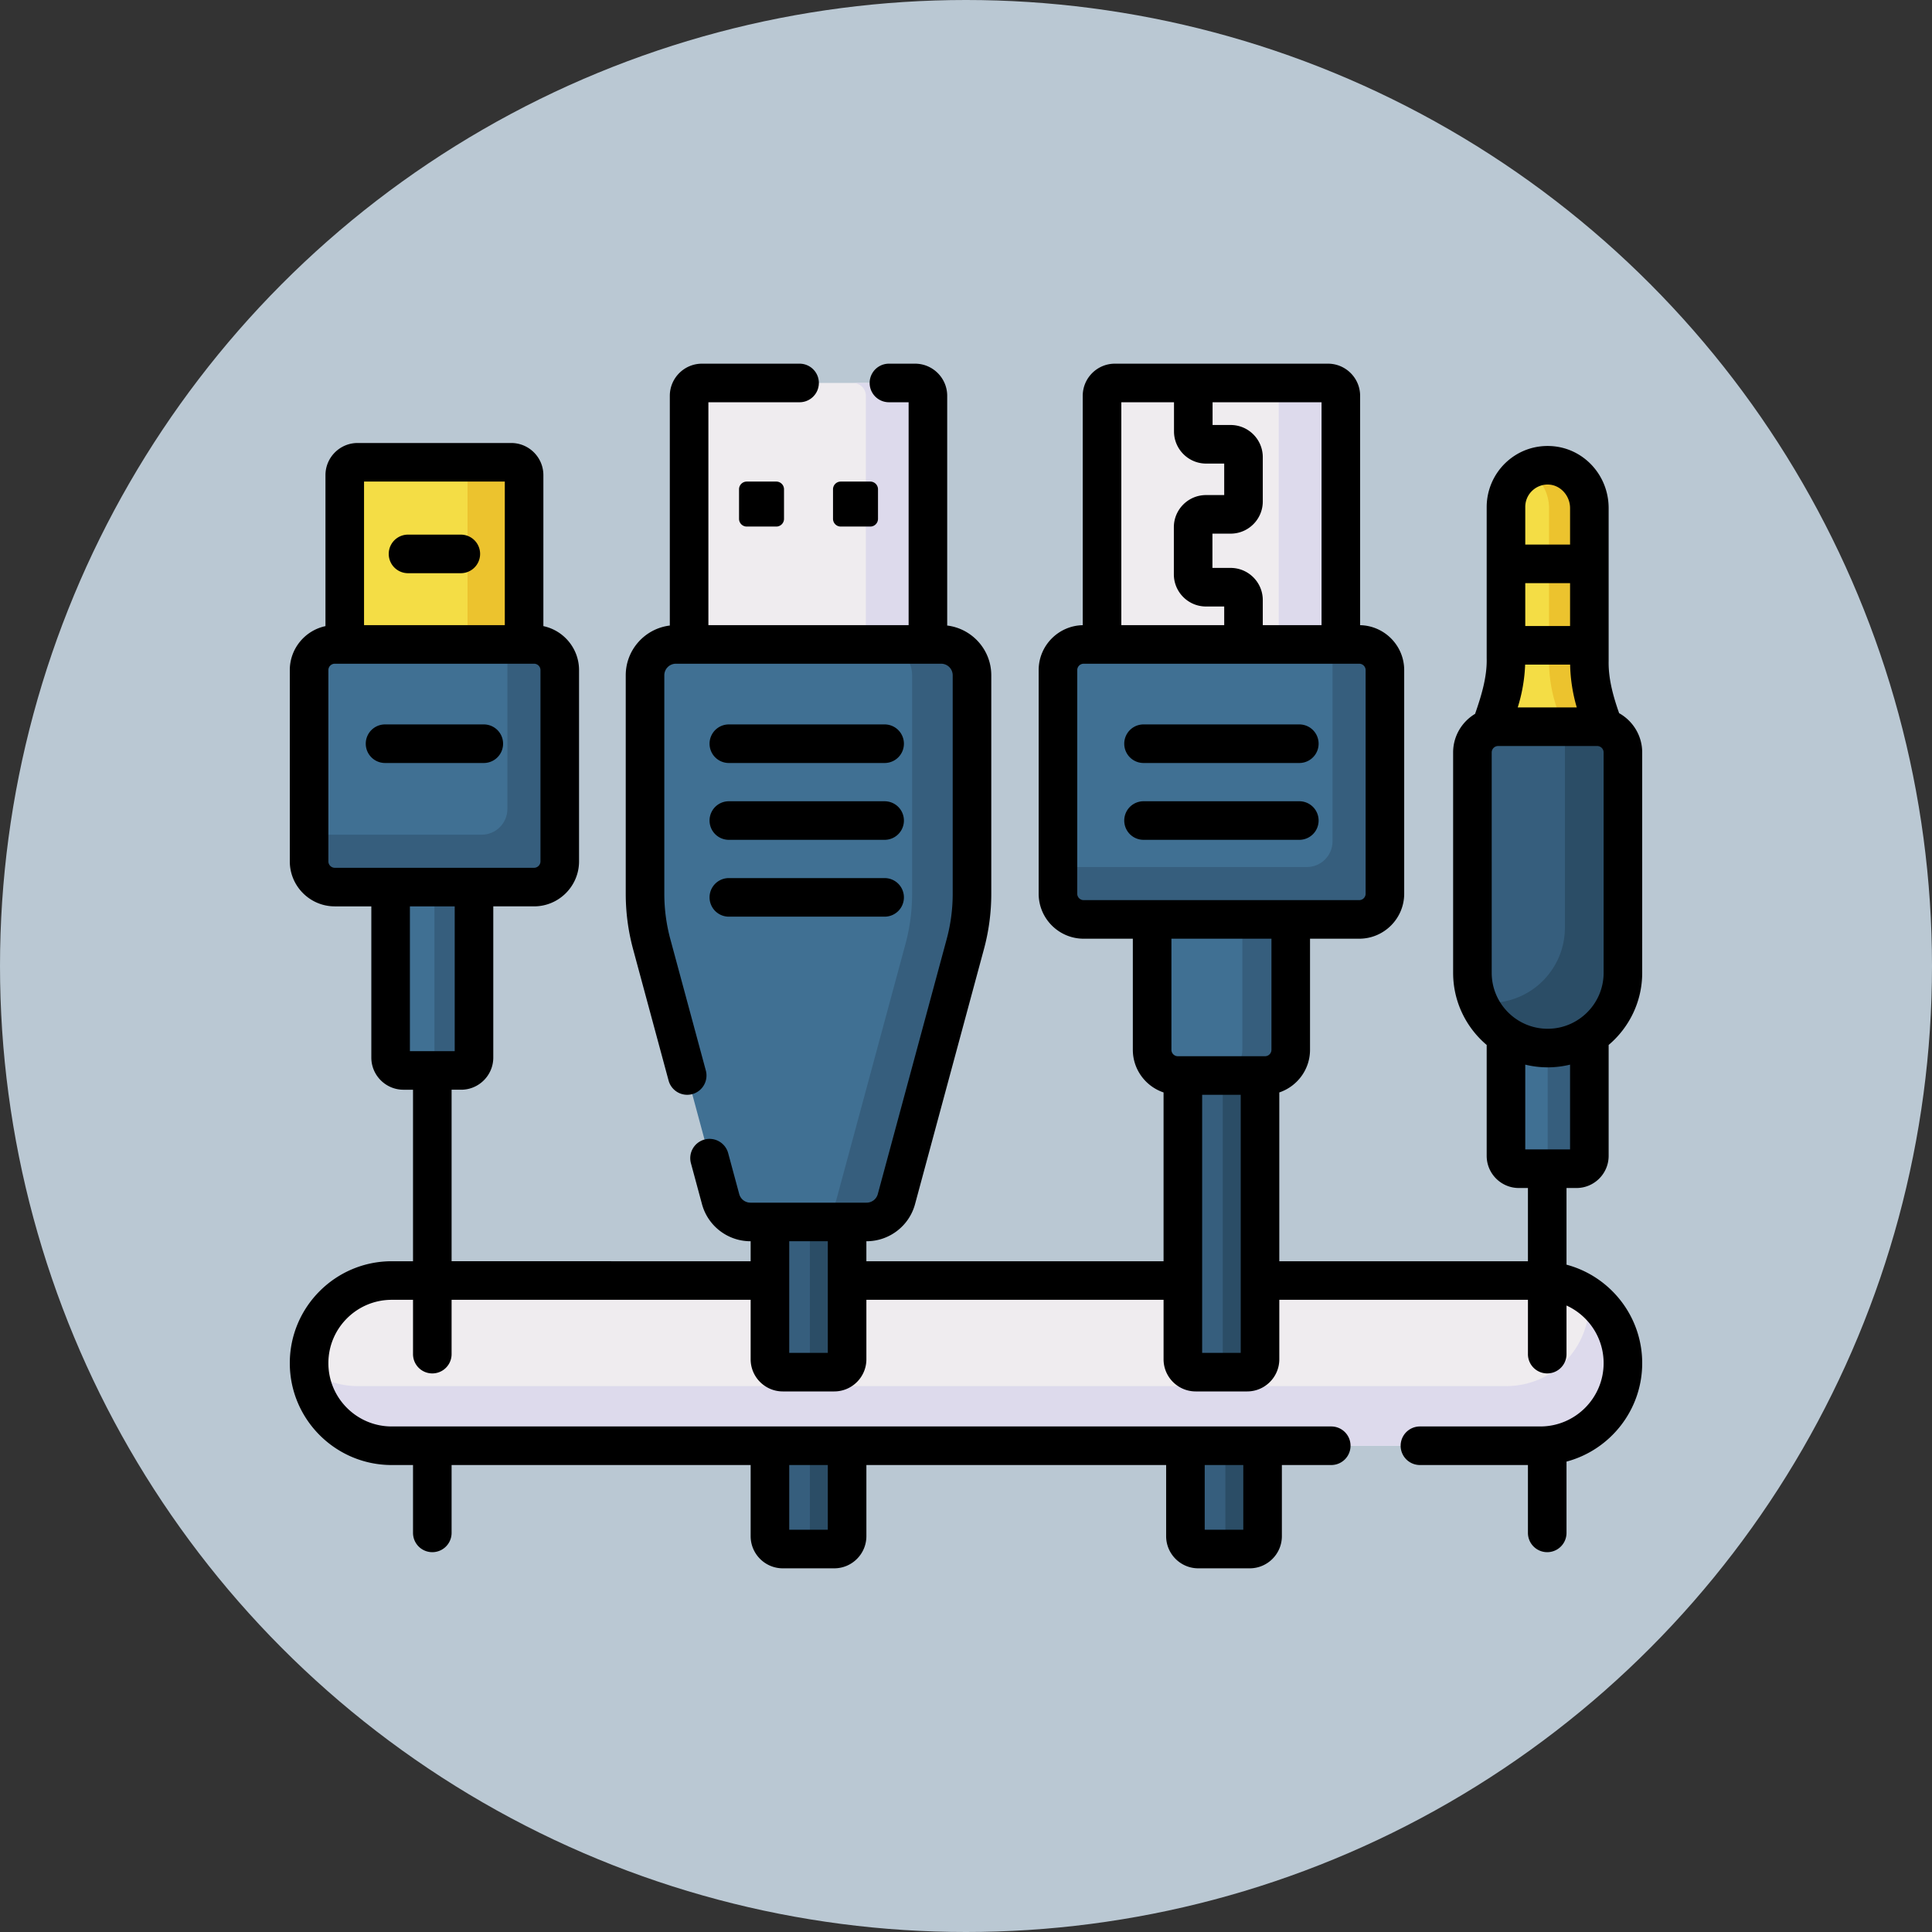 <?xml version="1.0" encoding="UTF-8"?>
<svg xmlns="http://www.w3.org/2000/svg" xmlns:xlink="http://www.w3.org/1999/xlink" version="1.1" width="512" height="512" x="0" y="0" viewBox="0 0 512 512" style="enable-background:new 0 0 512 512" xml:space="preserve" class="">
  <rect x="0" y="0" width="512" height="512" fill="#333333" stroke="none"/>
  <circle r="256" cx="256" cy="256" fill="#BAC8D3" shape="circle"></circle>
  <g transform="matrix(0.7,0,0,0.7,76.8,76.8)">
    <path fill="#365E7D" d="M206.116 476.728h-19.473a4.868 4.868 0 0 1-4.868-4.868v-46.24h29.209v46.24a4.869 4.869 0 0 1-4.868 4.868z" opacity="1" data-original="#365e7d" class=""></path>
    <path fill="#2B4D66" d="M196.893 425.619v46.24a4.868 4.868 0 0 1-4.868 4.868h14.091a4.868 4.868 0 0 0 4.868-4.868v-46.24z" opacity="1" data-original="#2b4d66"></path>
    <path fill="#365E7D" d="M363.413 476.728H343.94a4.868 4.868 0 0 1-4.868-4.868v-46.24h29.209v46.24a4.868 4.868 0 0 1-4.868 4.868z" opacity="1" data-original="#365e7d" class=""></path>
    <path fill="#2B4D66" d="M354.19 425.619v46.24a4.868 4.868 0 0 1-4.868 4.868h14.091a4.868 4.868 0 0 0 4.868-4.868v-46.24z" opacity="1" data-original="#2b4d66"></path>
    <path fill="#EFECEF" d="M473.424 437.624H38.576c-17.272 0-31.274-14.002-31.274-31.274s14.002-31.274 31.274-31.274h434.848c17.272 0 31.274 14.002 31.274 31.274s-14.002 31.274-31.274 31.274z" opacity="1" data-original="#efecef"></path>
    <path fill="#DDDAEC" d="M491.726 380.997c.08.914.129 1.838.129 2.773 0 17.272-14.002 31.274-31.274 31.274H25.733c-6.836 0-13.156-2.2-18.302-5.922 1.404 15.972 14.808 28.501 31.145 28.501h434.848c17.272 0 31.274-14.002 31.274-31.274 0-10.435-5.117-19.67-12.972-25.352z" opacity="1" data-original="#dddaec"></path>
    <path fill="#365E7D" d="M206.116 409.757h-19.473a4.868 4.868 0 0 1-4.868-4.868v-61.137h29.209v61.137a4.868 4.868 0 0 1-4.868 4.868z" opacity="1" data-original="#365e7d" class=""></path>
    <path fill="#2B4D66" d="M196.893 343.752v61.137a4.868 4.868 0 0 1-4.868 4.868h14.091a4.868 4.868 0 0 0 4.868-4.868v-61.137z" opacity="1" data-original="#2b4d66"></path>
    <path fill="#365E7D" d="M362.439 409.757h-19.473a4.868 4.868 0 0 1-4.868-4.868V275.574h29.209v129.315a4.867 4.867 0 0 1-4.868 4.868z" opacity="1" data-original="#365e7d" class=""></path>
    <path fill="#2B4D66" d="M353.216 275.574v129.315a4.868 4.868 0 0 1-4.868 4.868h14.091a4.868 4.868 0 0 0 4.868-4.868V275.574z" opacity="1" data-original="#2b4d66"></path>
    <path fill="#407093" d="M368.94 297.458h-32.474c-5.523 0-10-4.477-10-10v-88.474h52.474v88.474c0 5.523-4.477 10-10 10z" opacity="1" data-original="#407093" class=""></path>
    <path fill="#365E7D" d="M360.622 198.985v88.737c0 5.377-4.359 9.736-9.736 9.736h18.054c5.523 0 10-4.477 10-10v-88.474h-18.318z" opacity="1" data-original="#365e7d" class=""></path>
    <path fill="#EFECEF" d="M397.907 151.769h-90.408V40.272a5 5 0 0 1 5-5h80.408a5 5 0 0 1 5 5z" opacity="1" data-original="#efecef"></path>
    <path fill="#F4DD45" d="m500.443 175.15-5.741-17.57a54.754 54.754 0 0 1-2.709-17.011V82.657c0-8.498-6.531-15.811-15.02-16.21-9.063-.427-16.545 6.795-16.545 15.764v57.326c0 5.778-.914 11.519-2.709 17.011l-6.078 18.602z" opacity="1" data-original="#f4dd45"></path>
    <path fill="#ECC32E" d="M494.701 157.58a54.784 54.784 0 0 1-2.709-17.011V82.657c0-8.498-6.531-15.811-15.02-16.21a15.706 15.706 0 0 0-8.442 1.995c4.919 2.797 8.196 8.203 8.196 14.215v57.912c0 5.778.914 11.519 2.709 17.011l5.741 17.57h15.266z" opacity="1" data-original="#ecc32e"></path>
    <path fill="#407093" d="M486.993 332.747h-21.565a5 5 0 0 1-5-5v-79.525h31.565v79.525a5 5 0 0 1-5 5z" opacity="1" data-original="#407093" class=""></path>
    <path fill="#365E7D" d="M476.21 248.222v79.657a4.868 4.868 0 0 1-4.868 4.868h15.651a5 5 0 0 0 5-5v-79.525z" opacity="1" data-original="#365e7d" class=""></path>
    <path fill="#407093" d="M64.733 295.539H43.168a5 5 0 0 1-5-5V181.193h31.565v109.346a5 5 0 0 1-5 5z" opacity="1" data-original="#407093" class=""></path>
    <path fill="#365E7D" d="M54.762 181.193V290.67a4.868 4.868 0 0 1-4.868 4.868h14.839a5 5 0 0 0 5-5V181.193z" opacity="1" data-original="#365e7d" class=""></path>
    <path fill="#EFECEF" d="M241.584 151.769h-90.408V40.272a5 5 0 0 1 5-5h80.408a5 5 0 0 1 5 5z" opacity="1" data-original="#efecef"></path>
    <path fill="#DDDAEC" d="M392.907 35.272h-23.366a4.868 4.868 0 0 1 4.868 4.868v111.63h23.498V40.272a5 5 0 0 0-5-5zM236.584 35.272h-23.366a4.868 4.868 0 0 1 4.868 4.868v111.63h23.498V40.272a5 5 0 0 0-5-5z" opacity="1" data-original="#dddaec"></path>
    <path fill="#F4DD45" d="M88.699 154.042H20.806v-83.74a5 5 0 0 1 5-5h57.893a5 5 0 0 1 5 5z" opacity="1" data-original="#f4dd45"></path>
    <path fill="#ECC32E" d="M83.699 65.302H62.424a4.868 4.868 0 0 1 4.868 4.868v83.872h21.406v-83.74a4.999 4.999 0 0 0-4.999-5z" opacity="1" data-original="#ecc32e"></path>
    <path fill="#407093" d="M92.202 226.122h-74.9c-5.523 0-10-4.477-10-10v-71.865c0-5.523 4.477-10 10-10h74.9c5.523 0 10 4.477 10 10v71.865c0 5.523-4.477 10-10 10zM404.594 238.366H300.812c-5.523 0-10-4.477-10-10v-84.109c0-5.523 4.477-10 10-10h103.781c5.523 0 10 4.477 10 10v84.109c.001 5.523-4.477 10-9.999 10z" opacity="1" data-original="#407093" class=""></path>
    <path fill="#365E7D" d="M92.202 134.257h-9.831v62.297c0 5.377-4.359 9.736-9.736 9.736H7.302v9.831c0 5.523 4.477 10 10 10h74.9c5.523 0 10-4.477 10-10v-71.865c0-5.522-4.477-9.999-10-9.999zM404.594 134.257h-9.831v74.542c0 5.377-4.359 9.736-9.736 9.736h-94.214v9.831c0 5.523 4.477 10 10 10h103.781c5.523 0 10-4.477 10-10v-84.109c0-5.523-4.478-10-10-10zM476.21 287.063c-15.733 0-28.488-12.754-28.488-28.488V175.15c0-5.377 4.359-9.736 9.736-9.736h37.502c5.377 0 9.736 4.359 9.736 9.736v83.426c.002 15.733-12.753 28.487-28.486 28.487z" opacity="1" data-original="#365e7d" class=""></path>
    <path fill="#2B4D66" d="M494.961 165.413h-12.229v76.065c0 15.733-12.754 28.488-28.488 28.488a28.77 28.77 0 0 1-4.291-.322c4.32 10.236 14.449 17.42 26.257 17.42 15.733 0 28.488-12.754 28.488-28.488V175.15a9.736 9.736 0 0 0-9.737-9.737z" opacity="1" data-original="#2b4d66"></path>
    <path fill="#407093" d="M246.586 134.257H146.173c-6.453 0-11.684 5.231-11.684 11.684v82.734c0 6.433.85 12.837 2.528 19.047l26.084 96.541c1.377 5.096 6 8.636 11.279 8.636h43.999c5.279 0 9.902-3.54 11.279-8.636l26.084-96.541a73.015 73.015 0 0 0 2.528-19.047V145.94c0-6.452-5.231-11.683-11.684-11.683z" opacity="1" data-original="#407093" class=""></path>
    <path fill="#365E7D" d="M246.587 134.257h-22.674c6.453 0 11.684 5.231 11.684 11.684v82.734c0 6.433-.85 12.837-2.528 19.047l-26.084 96.541a11.684 11.684 0 0 1-11.279 8.636h22.674c5.279 0 9.902-3.54 11.279-8.636l26.084-96.541a73.015 73.015 0 0 0 2.528-19.047V145.94c-.001-6.452-5.232-11.683-11.684-11.683z" opacity="1" data-original="#365e7d" class=""></path>
    <path d="M487.124 340.049c6.711 0 12.171-5.46 12.171-12.171v-41.983c7.763-6.57 12.705-16.376 12.705-27.319V175.15c0-6.379-3.529-11.943-8.732-14.862-2.217-6.279-4.109-13.019-3.973-19.718V82.657c0-12.599-9.654-22.924-21.978-23.504-6.364-.302-12.429 1.956-17.04 6.354a23.191 23.191 0 0 0-7.152 16.704v57.326c.185 7.079-2.085 14.373-4.393 21.006-4.969 2.98-8.312 8.404-8.312 14.607v83.426c0 10.943 4.942 20.749 12.705 27.319v41.983c0 6.711 5.46 12.171 12.171 12.171h3.444v27.724h-94.13v-63.906c6.75-2.267 11.632-8.641 11.632-16.145v-42.054h18.614c9.395 0 17.039-7.644 17.039-17.039v-84.637c0-9.276-7.455-16.831-16.686-17.021V40.14c0-6.711-5.46-12.171-12.171-12.171h-80.672c-6.711 0-12.171 5.46-12.171 12.171v86.832c-9.231.19-16.686 7.745-16.686 17.021v84.637c0 9.395 7.644 17.039 17.039 17.039h18.614v42.054c0 7.504 4.882 13.878 11.632 16.145v63.906h-112.51v-7.572h.092c8.559 0 16.097-5.771 18.329-14.034l26.084-96.54a80.307 80.307 0 0 0 2.781-20.952V145.94c0-9.689-7.301-17.692-16.687-18.833V40.14c0-6.711-5.46-12.171-12.171-12.171h-9.888a7.302 7.302 0 1 0 0 14.604h7.454v84.38h-75.803v-84.38h34.52a7.302 7.302 0 1 0 0-14.604h-36.954c-6.711 0-12.171 5.46-12.171 12.171v86.967c-9.386 1.14-16.687 9.143-16.687 18.833v82.734a80.35 80.35 0 0 0 2.781 20.952l13.438 49.737a7.301 7.301 0 0 0 8.954 5.145 7.302 7.302 0 0 0 5.145-8.954l-13.438-49.737a65.718 65.718 0 0 1-2.275-17.142V145.94a4.386 4.386 0 0 1 4.381-4.381h100.414a4.386 4.386 0 0 1 4.381 4.381v82.734c0 5.788-.765 11.555-2.275 17.142l-26.084 96.541a4.389 4.389 0 0 1-4.23 3.239H174.38a4.389 4.389 0 0 1-4.229-3.239l-4.191-15.51c-1.052-3.894-5.067-6.198-8.954-5.144a7.301 7.301 0 0 0-5.145 8.954l4.191 15.509c2.233 8.263 9.769 14.034 18.328 14.034h.092v7.572H61.253V302.84h3.612c6.711 0 12.171-5.46 12.171-12.171v-57.247h15.43c9.395 0 17.039-7.644 17.039-17.039v-72.392c0-8.183-5.8-15.032-13.504-16.665V70.17c0-6.711-5.46-12.171-12.171-12.171H25.674c-6.711 0-12.171 5.46-12.171 12.171v57.158C5.8 128.961 0 135.81 0 143.993v72.392c0 9.395 7.644 17.039 17.039 17.039h13.827v57.247c0 6.711 5.46 12.171 12.171 12.171h3.612v64.932h-8.073C17.305 367.773 0 385.079 0 406.35s17.305 38.576 38.576 38.576h8.073v25.689a7.302 7.302 0 1 0 14.604 0v-25.689h113.219v26.934c0 6.711 5.46 12.171 12.171 12.171h19.473c6.711 0 12.171-5.46 12.171-12.171v-26.934H331.77v26.934c0 6.711 5.46 12.171 12.171 12.171h19.473c6.711 0 12.171-5.46 12.171-12.171v-26.934h18.696a7.302 7.302 0 1 0 0-14.604H38.576c-13.217 0-23.971-10.753-23.971-23.971s10.754-23.972 23.971-23.972h8.073v20.564a7.302 7.302 0 1 0 14.604 0v-20.564h113.219v22.511c0 6.711 5.46 12.171 12.171 12.171h19.473c6.711 0 12.171-5.46 12.171-12.171v-22.511h112.51v22.511c0 6.711 5.46 12.171 12.171 12.171h19.473c6.711 0 12.171-5.46 12.171-12.171v-22.511h94.129v20.564a7.302 7.302 0 1 0 14.604 0v-18.406c8.28 3.781 14.051 12.133 14.051 21.814 0 13.218-10.754 23.971-23.971 23.971h-45.572a7.302 7.302 0 1 0 0 14.604h40.888v25.689a7.302 7.302 0 1 0 14.604 0v-26.988C499.822 439.237 512 424.191 512 406.35c0-17.842-12.178-32.888-28.656-37.277v-29.024zM81.397 72.604v54.35H28.108v-54.35zM14.605 216.385v-72.392a2.437 2.437 0 0 1 2.434-2.434h75.427a2.436 2.436 0 0 1 2.434 2.434v72.392a2.437 2.437 0 0 1-2.434 2.434H17.039a2.436 2.436 0 0 1-2.434-2.434zm30.866 17.039h16.961v54.812H45.471zm158.211 236.002h-14.605v-24.5h14.605zm157.297 0h-14.605v-24.5h14.605zm-171.902-66.971v-42.254h14.605v42.254zm201.528-275.501h-22.248v-9.493c0-6.711-5.46-12.171-12.171-12.171h-6.891V92.316h6.891c6.711 0 12.171-5.46 12.171-12.171v-16.79c0-6.711-5.46-12.171-12.171-12.171h-6.835v-8.611h41.254zm-55.858-84.38v11.045c0 6.711 5.46 12.171 12.171 12.171h6.835v11.921h-6.891c-6.711 0-12.171 5.46-12.171 12.171v17.843c0 6.711 5.46 12.171 12.171 12.171h6.891v7.059h-38.951v-84.38h19.945zm-36.632 186.055v-84.637a2.437 2.437 0 0 1 2.434-2.434h104.308a2.436 2.436 0 0 1 2.434 2.434v84.637a2.437 2.437 0 0 1-2.434 2.434H300.549a2.436 2.436 0 0 1-2.434-2.434zm73.523 17.039v42.054a2.437 2.437 0 0 1-2.434 2.434h-33.001a2.436 2.436 0 0 1-2.434-2.434v-42.054zm-26.237 156.787v-97.694h14.605v97.694zm139.289-275.17h-16.961v-16.221h16.961zm-17.007 14.605h17.033a61.91 61.91 0 0 0 2.514 16.221h-22.355a61.933 61.933 0 0 0 2.808-16.221zm-12.659 116.686V175.15a2.437 2.437 0 0 1 2.434-2.434h37.503a2.436 2.436 0 0 1 2.434 2.434v83.426c0 11.682-9.504 21.185-21.185 21.185-11.682 0-21.186-9.503-21.186-21.185zm15.334-182.502a8.423 8.423 0 0 1 6.273-2.333c4.444.209 8.06 4.209 8.06 8.916V96.46H467.73V82.211a8.404 8.404 0 0 1 2.628-6.137zm-2.629 217.268a35.715 35.715 0 0 0 8.48 1.024c2.922 0 5.76-.36 8.48-1.024v32.102h-16.961v-32.102z" fill="#000000" opacity="1" data-original="#000000"></path>
    <path d="M166.215 179.146h58.98a7.302 7.302 0 1 0 0-14.604h-58.98a7.302 7.302 0 1 0 0 14.604zM166.215 208.234h58.98a7.302 7.302 0 1 0 0-14.604h-58.98a7.302 7.302 0 1 0 0 14.604zM166.215 237.322h58.98a7.302 7.302 0 1 0 0-14.604h-58.98a7.302 7.302 0 1 0 0 14.604zM73.446 164.541H36.059a7.302 7.302 0 1 0 0 14.604h37.387a7.302 7.302 0 1 0 0-14.604zM382.193 164.541h-58.98a7.302 7.302 0 1 0 0 14.604h58.98a7.302 7.302 0 1 0 0-14.604zM382.193 193.629h-58.98a7.302 7.302 0 1 0 0 14.604h58.98a7.302 7.302 0 1 0 0-14.604zM172.997 72.605a2.921 2.921 0 0 0-2.921 2.921v11.185a2.921 2.921 0 0 0 2.921 2.921h11.185a2.921 2.921 0 0 0 2.921-2.921V75.526a2.921 2.921 0 0 0-2.921-2.921zM208.577 89.633h11.186a2.921 2.921 0 0 0 2.921-2.921V75.526a2.921 2.921 0 0 0-2.921-2.921h-11.186a2.921 2.921 0 0 0-2.921 2.921v11.185a2.922 2.922 0 0 0 2.921 2.922zM44.757 107.291h19.99a7.302 7.302 0 1 0 0-14.604h-19.99a7.302 7.302 0 1 0 0 14.604z" fill="#000000" opacity="1" data-original="#000000"></path>
  </g>
</svg>
